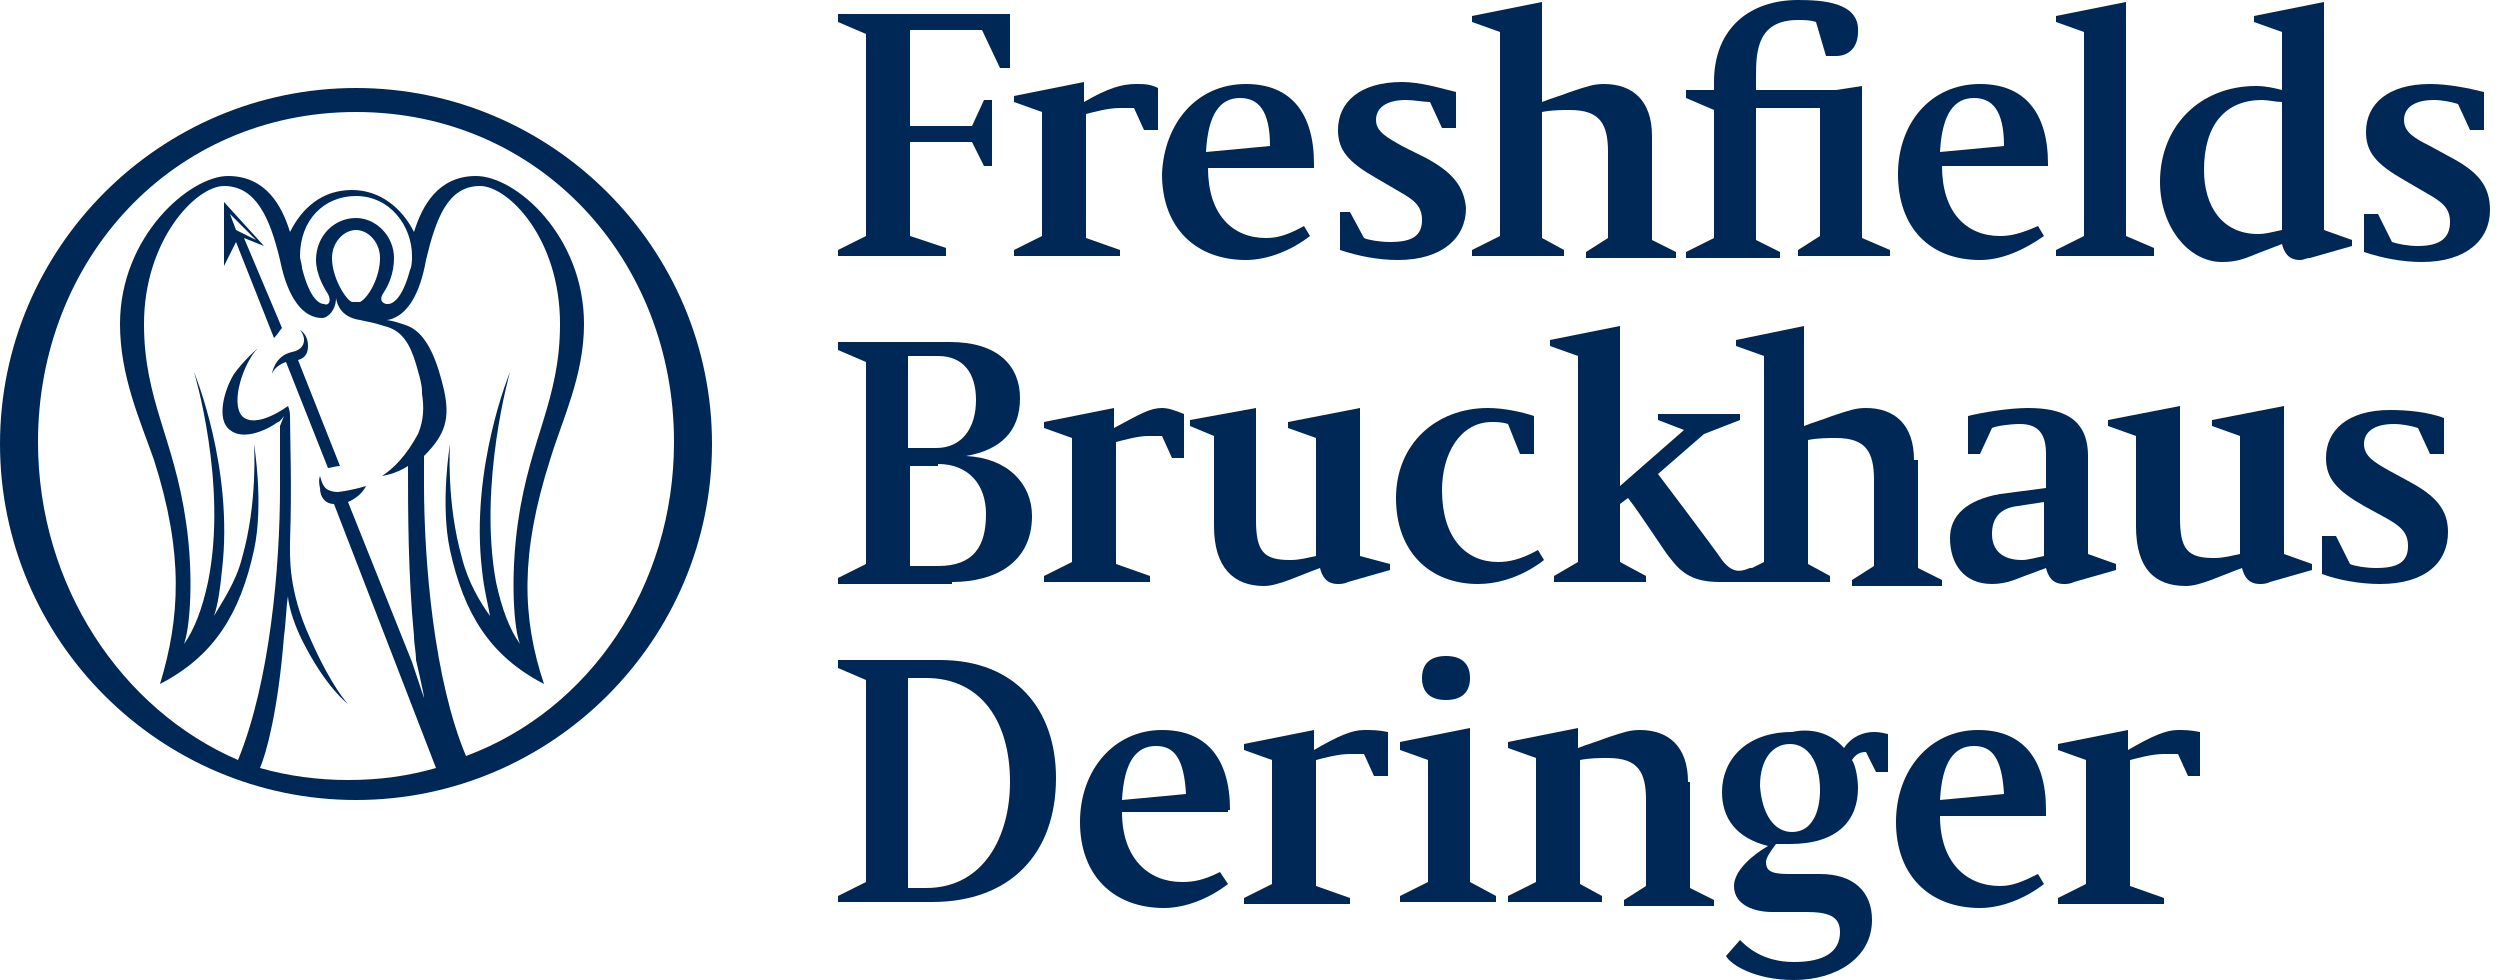 <?xml version="1.0" encoding="utf-8"?>
<!-- Generator: Adobe Illustrator 20.1.0, SVG Export Plug-In . SVG Version: 6.00 Build 0)  -->
<svg version="1.1" id="Laag_1" xmlns="http://www.w3.org/2000/svg" xmlns:xlink="http://www.w3.org/1999/xlink" x="0px" y="0px"
	 width="125px" height="49px" viewBox="0 0 125 49" style="enable-background:new 0 0 125 49;" xml:space="preserve">
<style type="text/css">
	.st0{fill:#002856;}
</style>
<g>
	<g>
		<g>
			<path class="st0" d="M74.9,28.1c0.5,0,1.1-0.1,2-0.6l0.3,0.5c0,0-1.4,1.2-3.3,1.2c-2.4,0-4.1-1.6-4.1-4.3c0-2.7,2-4.5,4.6-4.5
				c0.8,0,1.7,0.2,2.3,0.4v1.9H76l-0.6-1.5c-0.3-0.1-0.6-0.1-0.8-0.1c-1.6,0-2.5,1.6-2.5,3.4C72.1,26.9,73.3,28.1,74.9,28.1"/>
			<path class="st0" d="M47.6,29.1c2.2,0,4-1,4-3.3c0-1.6-1.2-2.9-3.3-3c1.7-0.3,2.7-1.2,2.7-2.9c0-1.6-1.1-2.8-3.5-2.8h-5.6v0.4
				l1.4,0.6v10.1l-1.4,0.7v0.3H47.6z M46.9,17.8c1.3,0,1.9,0.9,1.9,2.2c0,1.4-0.7,2.4-2,2.4h-1.4v-4.6H46.9 M46.9,23.2
				c1.5,0,2.4,1,2.4,2.5c0,1.6-0.6,2.6-2.4,2.6h-1.4v-5H46.9z"/>
			<path class="st0" d="M58.1,20.4c-0.6,0-1.1,0.3-2.4,1v-1l-3.5,0.7v0.3l1.4,0.5v6.2l-1.4,0.7v0.3h5.3v-0.3l-1.7-0.6v-6.1
				c0.4-0.1,1.1-0.3,1.6-0.3c0.3,0,0.5,0,0.7,0l0.5,1.1h0.6v-2.2C58.7,20.5,58.4,20.4,58.1,20.4"/>
			<path class="st0" d="M63.2,29.3c0.7,0,1.7-0.5,2.8-0.9c0.1,0.4,0.3,0.8,0.9,0.8c0.1,0,0.3,0,0.5-0.1l2.1-0.6v-0.3L68,27.8v-7.4
				l-3.6,0.7v0.3l1.4,0.5v5.9c-0.5,0.1-0.8,0.2-1.3,0.2c-1.3,0-1.7-0.4-1.7-2v-5.6L59.5,21v0.3l1.2,0.5v4.5
				C60.7,28.4,61.7,29.3,63.2,29.3"/>
			<path class="st0" d="M95.7,23c0-1.8-1-2.6-2.4-2.6c-0.5,0-0.8,0.1-1.7,0.4c-0.5,0.2-0.9,0.3-1.4,0.5v-5L86.8,17v0.3l1.4,0.5v10.3
				l-1.4,0.7v0.3h4.7v-0.3l-1.1-0.6v-6.2c0.5-0.1,1-0.1,1.4-0.1c1.5,0,1.9,0.7,1.9,2.1v4.3l-1.1,0.7v0.3h4.5v-0.3l-1.2-0.6V23z"/>
			<path class="st0" d="M99.6,21.4c0.2-0.1,0.9-0.2,1.4-0.2c1,0,1.3,0.6,1.3,1.5v1.7l-2.3,0.3c-1.7,0.3-2.5,1.1-2.5,2.2
				c0,1.3,0.7,2.3,2.1,2.3c0.8,0,1.3-0.3,1.9-0.5l0.8-0.3c0.1,0.4,0.3,0.8,0.9,0.8c0.1,0,0.3,0,0.5-0.1l2.1-0.6v-0.3l-1.4-0.5v-4.9
				c0-1.9-1.3-2.4-3-2.4c-0.9,0-2.2,0.2-3,0.4v1.9H99L99.6,21.4 M102.2,27.8c-0.5,0.1-0.8,0.2-1.1,0.2c-1,0-1.5-0.5-1.5-1.3
				c0-0.8,0.4-1.3,1.3-1.4l1.3-0.2V27.8z"/>
			<path class="st0" d="M109.3,29.3c0.7,0,1.7-0.5,2.8-0.9c0.1,0.4,0.3,0.8,0.9,0.8c0.1,0,0.3,0,0.5-0.1l2.1-0.6v-0.3l-1.4-0.5v-7.4
				l-3.6,0.7v0.3l1.4,0.5v5.9c-0.5,0.1-0.8,0.2-1.3,0.2c-1.3,0-1.7-0.4-1.7-2v-5.6l-3.6,0.7v0.3l1.4,0.5v4.5
				C106.8,28.4,107.7,29.3,109.3,29.3"/>
			<path class="st0" d="M119.3,25.9c0.7,0.4,1.1,0.7,1.1,1.4c0,0.8-0.5,1.1-1.6,1.1c-0.5,0-1.1-0.1-1.3-0.2l-0.7-1.4h-0.7v1.9
				c0.8,0.3,1.9,0.5,2.9,0.5c2.3,0,3.4-1.1,3.4-2.6c0-1.1-0.6-1.8-1.9-2.5l-1.1-0.6c-0.7-0.4-1.2-0.7-1.2-1.3c0-0.6,0.5-1,1.5-1
				c0.4,0,0.9,0.1,1.2,0.2l0.6,1.3h0.7v-1.8c-0.8-0.3-1.8-0.4-2.7-0.4c-2.1,0-3.2,1-3.2,2.4c0,1,0.5,1.6,1.9,2.4L119.3,25.9"/>
			<path class="st0" d="M87.5,28.4L87.5,28.4c-0.3,0.1-0.8,0.4-1.4-0.4c-0.4-0.6-3.2-4.3-3.2-4.3l2.3-2L87,21v-0.3h-4.1V21l1.3,0.5
				L81,24.3v-8L77.5,17v0.3l1.4,0.5v10.3l-1.2,0.7v0.3h4.6v-0.3L81,28.1v-2.9l0.4-0.3c0.7,0.9,1.9,2.8,2.1,3
				c0.6,0.8,1.2,1.2,2.5,1.2h1.4C87.4,29.1,87.8,28.3,87.5,28.4z"/>
		</g>
		<g>
			<path class="st0" d="M102.3,40.5c0-2.6-1.2-4-3.4-4c-2.4,0-4.1,2-4.1,4.6c0,2.7,1.7,4.3,4.2,4.3c1.1,0,2.3-0.5,3.2-1.2l-0.3-0.5
				c-0.8,0.4-1.3,0.6-1.9,0.6c-1.7,0-3-1.2-3-3.5h5.3V40.5 M97,40c0.1-1.9,0.7-2.7,1.7-2.7c0.9,0,1.4,0.6,1.5,2.4L97,40z"/>
			<path class="st0" d="M41.9,33v0.4l1.4,0.6v10.1l-1.4,0.7v0.3h4.7c3.9,0,6.2-2.4,6.2-6.2c0-3.4-2-5.9-5.8-5.9H41.9z M45.4,44.3
				V33.9h0.9c2.7,0,4.2,2.1,4.2,5.2c0,2.7-1.3,5.3-4.2,5.3H45.4z"/>
			<path class="st0" d="M61.5,40.5c0-2.6-1.2-4-3.4-4c-2.4,0-4.1,2-4.1,4.6c0,2.7,1.7,4.3,4.2,4.3c1.1,0,2.3-0.5,3.2-1.2L61,43.6
				c-0.8,0.4-1.3,0.5-1.9,0.5c-1.7,0-3-1.2-3-3.5h5.3V40.5 M56.1,40c0.1-1.9,0.7-2.7,1.7-2.7c0.9,0,1.4,0.6,1.5,2.4L56.1,40z"/>
			<path class="st0" d="M68.2,36.5c-0.6,0-1.3,0.3-2.5,1v-1l-3.5,0.7v0.3l1.4,0.5v6.2l-1.4,0.7v0.3h5.3v-0.3l-1.7-0.6V38
				c0.4-0.1,1.1-0.3,1.7-0.3c0.3,0,0.6,0,0.7,0l0.5,1.1h0.7v-2.2C68.9,36.5,68.6,36.5,68.2,36.5"/>
			<polygon class="st0" points="73.5,36.4 70,37.1 70,37.5 71.4,38 71.4,44.1 70,44.8 70,45.1 74.8,45.1 74.8,44.8 73.5,44.1 			"/>
			<path class="st0" d="M71.1,33.9c0,0.7,0.4,1.1,1.2,1.1c0.8,0,1.2-0.4,1.2-1.1c0-0.7-0.4-1.1-1.2-1.1
				C71.5,32.8,71.1,33.2,71.1,33.9"/>
			<path class="st0" d="M84.4,39.1c0-1.8-1-2.6-2.4-2.6c-0.5,0-0.8,0.1-1.7,0.4c-0.5,0.2-0.9,0.3-1.4,0.5v-1l-3.5,0.7v0.3l1.4,0.5
				v6.2l-1.4,0.7v0.3h4.7v-0.3l-1.1-0.6v-6.2c0.5-0.1,1-0.1,1.4-0.1c1.5,0,1.9,0.7,1.9,2.1v4.3l-1.1,0.7v0.3h4.5v-0.3l-1.2-0.6V39.1
				z"/>
			<path class="st0" d="M108.9,36.5c-0.6,0-1.3,0.3-2.5,1v-1l-3.5,0.7v0.3l1.4,0.5v6.2l-1.4,0.7v0.3h5.3v-0.3l-1.7-0.6V38
				c0.4-0.1,1.1-0.3,1.7-0.3c0.3,0,0.6,0,0.7,0l0.5,1.1h0.6v-2.2C109.5,36.5,109.2,36.5,108.9,36.5"/>
			<path class="st0" d="M92.2,37.4c0.4-0.6,1-0.8,1.5-0.8c0.4,0,0.6,0.1,0.7,0.1v1.9h-0.6l-0.5-1c-0.3,0-0.5,0.1-0.7,0.4
				c0.2,0.3,0.3,1,0.3,1.4c0,1.6-1,2.8-3.4,2.8c-0.3,0-0.4,0-0.7,0h0c-0.3,0.4-0.5,0.7-0.5,0.9c0,0.4,0.2,0.6,1.1,0.6H91
				c1.7,0,2.6,0.9,2.6,2.3c0,1.9-1.8,3-3.9,3c-2,0-3.2-0.8-3.4-1.2l0.7-0.8c0.3,0.3,1.1,1.1,2.7,1.1c1.5,0,2.3-0.5,2.3-1.5
				c0-0.8-0.6-1-1.7-1h-1.7c-0.8,0-1.9-0.3-1.9-1.3c0-0.8,1-1.6,1.7-2c-1.6-0.4-2.3-1.4-2.3-2.7c0-1.6,1.2-3,3.5-3
				C90.5,36.4,91.5,36.6,92.2,37.4 M89.6,41.6c1,0,1.4-1,1.4-2.1c0-1.4-0.6-2.3-1.5-2.3c-0.9,0-1.5,0.8-1.5,2.1
				C88.1,40.7,88.7,41.6,89.6,41.6"/>
		</g>
		<g>
			<polygon class="st0" points="106.3,11.8 107.7,12.4 107.7,12.8 102.8,12.8 102.8,12.5 104.2,11.8 104.2,1.6 102.8,1.1 102.8,0.8 
				106.3,0.1 			"/>
			<path class="st0" d="M116.2,11.5l1.4,0.5v0.3l-2.1,0.6c-0.2,0-0.3,0.1-0.5,0.1c-0.6,0-0.8-0.4-0.9-0.8l-1.3,0.5
				c-0.7,0.3-1.1,0.4-1.7,0.4c-1.7,0-3.1-1.8-3.1-4c0-2.8,2-4.8,4.8-4.8c0.5,0,0.9,0.1,1.3,0.2V1.6l-1.4-0.5V0.8l3.5-0.7V11.5z
				 M114.1,5.1c-0.3,0-0.7-0.1-1-0.1c-1.8,0-2.9,1.2-2.9,3.5c0,1.8,0.9,3.2,2.7,3.2c0.4,0,0.7-0.1,1.2-0.2V5.1z"/>
			<path class="st0" d="M122.6,7.9l-1.1-0.6c-0.8-0.4-1.3-0.7-1.3-1.3c0-0.6,0.5-1,1.5-1c0.4,0,0.9,0.1,1.2,0.2l0.6,1.3h0.7V4.6
				c-0.8-0.2-1.8-0.4-2.7-0.4c-2.1,0-3.2,1-3.2,2.4c0,1,0.5,1.6,1.9,2.4l1.2,0.7c0.7,0.4,1.1,0.7,1.1,1.4c0,0.8-0.5,1.2-1.6,1.2
				c-0.5,0-1-0.1-1.3-0.2l-0.7-1.4h-0.7v1.9c0.9,0.3,1.9,0.5,2.9,0.5c2.2,0,3.4-1.1,3.4-2.6C124.5,9.3,123.9,8.6,122.6,7.9"/>
			<path class="st0" d="M99,4.2c2.2,0,3.4,1.4,3.4,4v0.1h-5.3c0,2.3,1.2,3.5,2.9,3.5c0.5,0,1-0.1,1.9-0.5l0.3,0.5
				c-1,0.7-2.1,1.2-3.2,1.2c-2.5,0-4.1-1.6-4.1-4.3C94.9,6.2,96.5,4.2,99,4.2 M100.2,7.3c0-1.8-0.6-2.4-1.5-2.4
				c-1,0-1.6,0.8-1.7,2.7L100.2,7.3z"/>
			<polygon class="st0" points="41.9,1.1 43.3,1.7 43.3,11.8 41.9,12.5 41.9,12.8 47.3,12.8 47.3,12.4 45.5,11.8 45.5,7.1 48.6,7.1 
				49.2,8.3 49.6,8.3 49.6,5 49.2,5 48.6,6.3 45.5,6.3 45.5,1.5 49.1,1.5 50,3.4 50.5,3.4 50.5,0.7 41.9,0.7 			"/>
			<path class="st0" d="M54.2,5.1v-1l-3.5,0.7v0.3l1.4,0.5v6.2l-1.4,0.7v0.3h5.3v-0.3l-1.7-0.6V5.7c0.4-0.1,1.1-0.3,1.7-0.3
				c0.3,0,0.6,0,0.7,0l0.5,1.1h0.7V4.4c-0.4-0.2-0.7-0.2-1.1-0.2C56.1,4.2,55.4,4.4,54.2,5.1"/>
			<path class="st0" d="M62.3,4.2c2.2,0,3.4,1.4,3.4,4v0.2h-5.3c0,2.3,1.2,3.5,2.9,3.5c0.5,0,1-0.1,1.9-0.6l0.3,0.5
				c-0.9,0.7-2.1,1.2-3.2,1.2c-2.5,0-4.2-1.6-4.2-4.3C58.2,6.2,59.8,4.2,62.3,4.2 M63.5,7.3c0-1.8-0.6-2.4-1.5-2.4
				c-1,0-1.6,0.8-1.7,2.7L63.5,7.3z"/>
			<path class="st0" d="M82.6,6.8c0-1.8-1-2.6-2.4-2.6c-0.5,0-0.8,0.1-1.7,0.4c-0.5,0.2-0.9,0.3-1.4,0.5v-5l-3.5,0.7v0.3L75,1.6
				v10.2l-1.4,0.7v0.3h4.6v-0.3l-1.1-0.6V5.6c0.5-0.1,1-0.1,1.4-0.1c1.5,0,1.9,0.7,1.9,2.1v4.3l-1.1,0.7v0.3h4.5v-0.3l-1.2-0.6V6.8z
				"/>
			<path class="st0" d="M71.3,7.9l-1.2-0.6c-0.7-0.4-1.3-0.7-1.3-1.3c0-0.6,0.5-1,1.5-1c0.4,0,0.9,0.1,1.2,0.1l0.6,1.3h0.7V4.6
				c-0.8-0.2-1.8-0.5-2.7-0.5c-2.1,0-3.2,1-3.2,2.4c0,1,0.5,1.6,1.9,2.4l1.2,0.7c0.7,0.4,1.1,0.7,1.1,1.4c0,0.8-0.5,1.1-1.6,1.1
				c-0.5,0-1.1-0.1-1.3-0.2l-0.7-1.3H67v1.9c0.9,0.3,1.9,0.5,2.9,0.5c2.2,0,3.4-1.1,3.4-2.6C73.2,9.3,72.6,8.6,71.3,7.9"/>
			<path class="st0" d="M93.1,4.3l-1.3,0.2h-4V3.8c0-1.3,0.1-2.8,2.1-2.8c0.3,0,0.6,0,0.9,0.1l0.5,1.7h0.5c0.7,0,1.1-0.5,1.1-1.2
				C93,0.1,91.1,0,89.9,0c-2.4,0-4.2,1.4-4.2,4.1v0.4h-1.4v0.4l1.4,0.6v6.4l-1.4,0.7v0.3H89v-0.3l-1.2-0.6V5.4H91v6.4l-1.1,0.7v0.3
				h4.6v-0.3l-1.4-0.6V4.3z"/>
		</g>
	</g>
	<g>
		<path class="st0" d="M17,23.3L14.9,18c0.4-0.1,0.5-0.4,0.5-0.7c0-0.6-0.4-0.8-0.4-0.8s0.2,0.2,0.2,0.5c0,0.2-0.1,0.5-0.6,0.6
			c-0.9,0.2-1,1.1-1,1.1s0.1-0.4,0.7-0.6l2.1,5.3C16.5,23.4,16.8,23.3,17,23.3z"/>
		<path class="st0" d="M12.2,11.9l1,0.4l0,0l0,0l-2-2.2l0,0l0,3.2l0.6-1.2l1.9,4.8c0.2-0.2,0.3-0.4,0.4-0.5L12.2,11.9z M11.8,11.5
			l-0.3-0.8l1.3,1.3L11.8,11.5z"/>
		<g>
			<path class="st0" d="M17.8,4.4C8,4.4,0,12.4,0,22.2C0,32,8,40,17.8,40s17.8-8,17.8-17.8C35.6,12.4,27.6,4.4,17.8,4.4z M23.3,37.8
				c-1.6-3.8-2.1-9.7-2.1-13.6c0-0.5,0-1.3,0-1.4c1.1-1.1,1.3-1.9,1-3.3c-0.3-1.3-0.8-2.8-1.8-3.2C19.6,16,19.3,16,19.3,16
				c0.2,0,0.4-0.1,0.4-0.1c0.7-0.3,1.3-1.2,1.6-2.9c0.5-2.1,1.1-3.7,2.7-3.7c1.4,0,4,2.6,4,6.9c0,3.8-1.5,5.7-2.1,9.9
				c-0.4,2.8-0.2,5.4,0.1,6.1c-0.5-0.7-0.9-1.7-1.2-3.1c-0.9-4.9,0.7-10.5,0.7-10.5s-2,4.8-1.4,9.9c0.1,1,0.3,1.7,0.4,2.3
				c-0.5-0.7-1.1-1.7-1.4-2.9c-0.8-2.8-0.6-5.7-0.6-5.7s-0.5,3,0,5.3c0.7,3.2,2,5.3,4.7,6.7c-1.1-3.3-1.2-6.5,0.3-11.2
				c0.6-2,1.7-4.2,1.7-6.8c0-4.4-3.4-7.4-5.4-7.4c-1.9,0-2.7,1.5-3.1,2.8c-0.6-1.2-1.7-2.1-3.1-2.1c-1.5,0-2.5,0.9-3.1,2.1
				c-0.4-1.3-1.2-2.8-3.1-2.8c-1.9,0-5.4,3-5.4,7.4c0,2.6,1,4.8,1.7,6.8c1.5,4.7,1.3,7.9,0.3,11.2c2.7-1.4,4-3.5,4.7-6.7
				c0.5-2.3,0-5.3,0-5.3s0.2,2.9-0.6,5.7c-0.3,1.2-1,2.2-1.4,2.9c0.2-0.6,0.3-1.3,0.4-2.3c0.6-5.1-1.4-9.9-1.4-9.9s1.7,5.6,0.7,10.5
				c-0.3,1.4-0.7,2.4-1.2,3.1c0.3-0.8,0.5-3.4,0.1-6.1c-0.6-4.2-2.1-6.1-2.1-9.9c0-4.2,2.6-6.9,4-6.9c1.6,0,2.3,1.6,2.8,3.7
				c0.4,2,1.2,2.9,2.1,2.9c0.3,0,0.7-0.4,0.7-1c0.1,0.6,0.5,1,1.2,1.1c0.4,0.1,0.6,0.1,1.2,0.3c0.9,0.2,1.3,0.9,1.6,1.9
				c0.3,1,0.3,1.2,0.3,1.5c0.1,0.6,0.1,1.3-0.2,2c-0.6,1.1-1.2,1.7-1.8,2.1c0,0,0.7-0.1,1.3-0.5c0,2.2,0,5.4,0.3,8.5
				c0,0.4,0.1,0.8,0.1,1.2c0,0,0.4,1.7,0.4,1.9l-0.6-1.8l-3.2-8c0.7-0.3,0.9-0.8,0.9-0.8s-0.6,0.2-1.4,0.3c-0.3,0-0.6-0.1-0.7-0.3
				c-0.1-0.1-0.2-0.5-0.2-0.5s-0.1,0.2,0,0.6c0,0.5,0.3,0.8,0.7,0.8l5.1,13.2c-1.4,0.4-2.8,0.6-4.4,0.6c-1.5,0-3-0.2-4.4-0.6
				c0.3-0.7,0.9-2.8,1.2-6.6c0.1-0.7,0.1-1.4,0.2-2c0,0.3,0.2,1.2,0.7,2.2c1.2,2.4,2.3,3.2,2.3,3.2s-0.8-0.8-1.9-3.3
				c-1.1-2.4-1-4.1-1-4.8c0.1-2.8,0-5.2,0-6.3c0-0.3-0.1-0.5-0.1-0.5l0,0v0c0,0-1.6,1.2-2.3,0.5c-0.6-0.7,0.1-2.7,0.8-3.4
				c0,0-0.7,0.6-1.2,1.3c-0.5,0.8-0.9,2.3-0.2,2.8c0.6,0.5,1.7,0.1,2.4-0.4c0.1,0,0.3-0.3,0.3-0.3l-0.2,0.5c0,0,0,1.2,0,3.1
				c0,3.9-0.5,9.7-2.1,13.6C6.1,35.5,1.9,29.3,1.9,22.1C1.9,13,8.6,5.6,17.8,5.6c9.2,0,15.9,7.4,15.9,16.5
				C33.7,29.3,29.5,35.5,23.3,37.8z M17.8,10.9L17.8,10.9c-1.1,0-2,0.9-2,2.1c0,0.7,0.4,1.4,0.6,1.7c0.2,0.4,0,0.6-0.2,0.5
				c-0.2,0-0.7-0.2-1.1-1.8l0,0c0-0.2-0.1-0.4-0.1-0.6c0-1.8,1.2-3,2.8-3c1.7,0,2.8,1.5,2.8,3c0,0.2,0,0.5-0.1,0.7
				c-0.4,1.5-0.9,1.7-1.1,1.7c0,0-0.1,0-0.1,0c-0.3-0.1-0.3-0.3-0.1-0.6c0.2-0.3,0.5-0.9,0.5-1.7C19.7,11.8,18.8,10.9,17.8,10.9z
				 M19,12.9c0,1-0.6,2-1,2.2c0,0-0.1,0-0.2,0h0c-0.2,0-0.2,0-0.2,0c-0.3-0.1-1-1.2-1-2.2c0-0.8,0.6-1.4,1.2-1.4h0
				C18.4,11.5,19,12.1,19,12.9z"/>
		</g>
	</g>
</g>
</svg>
